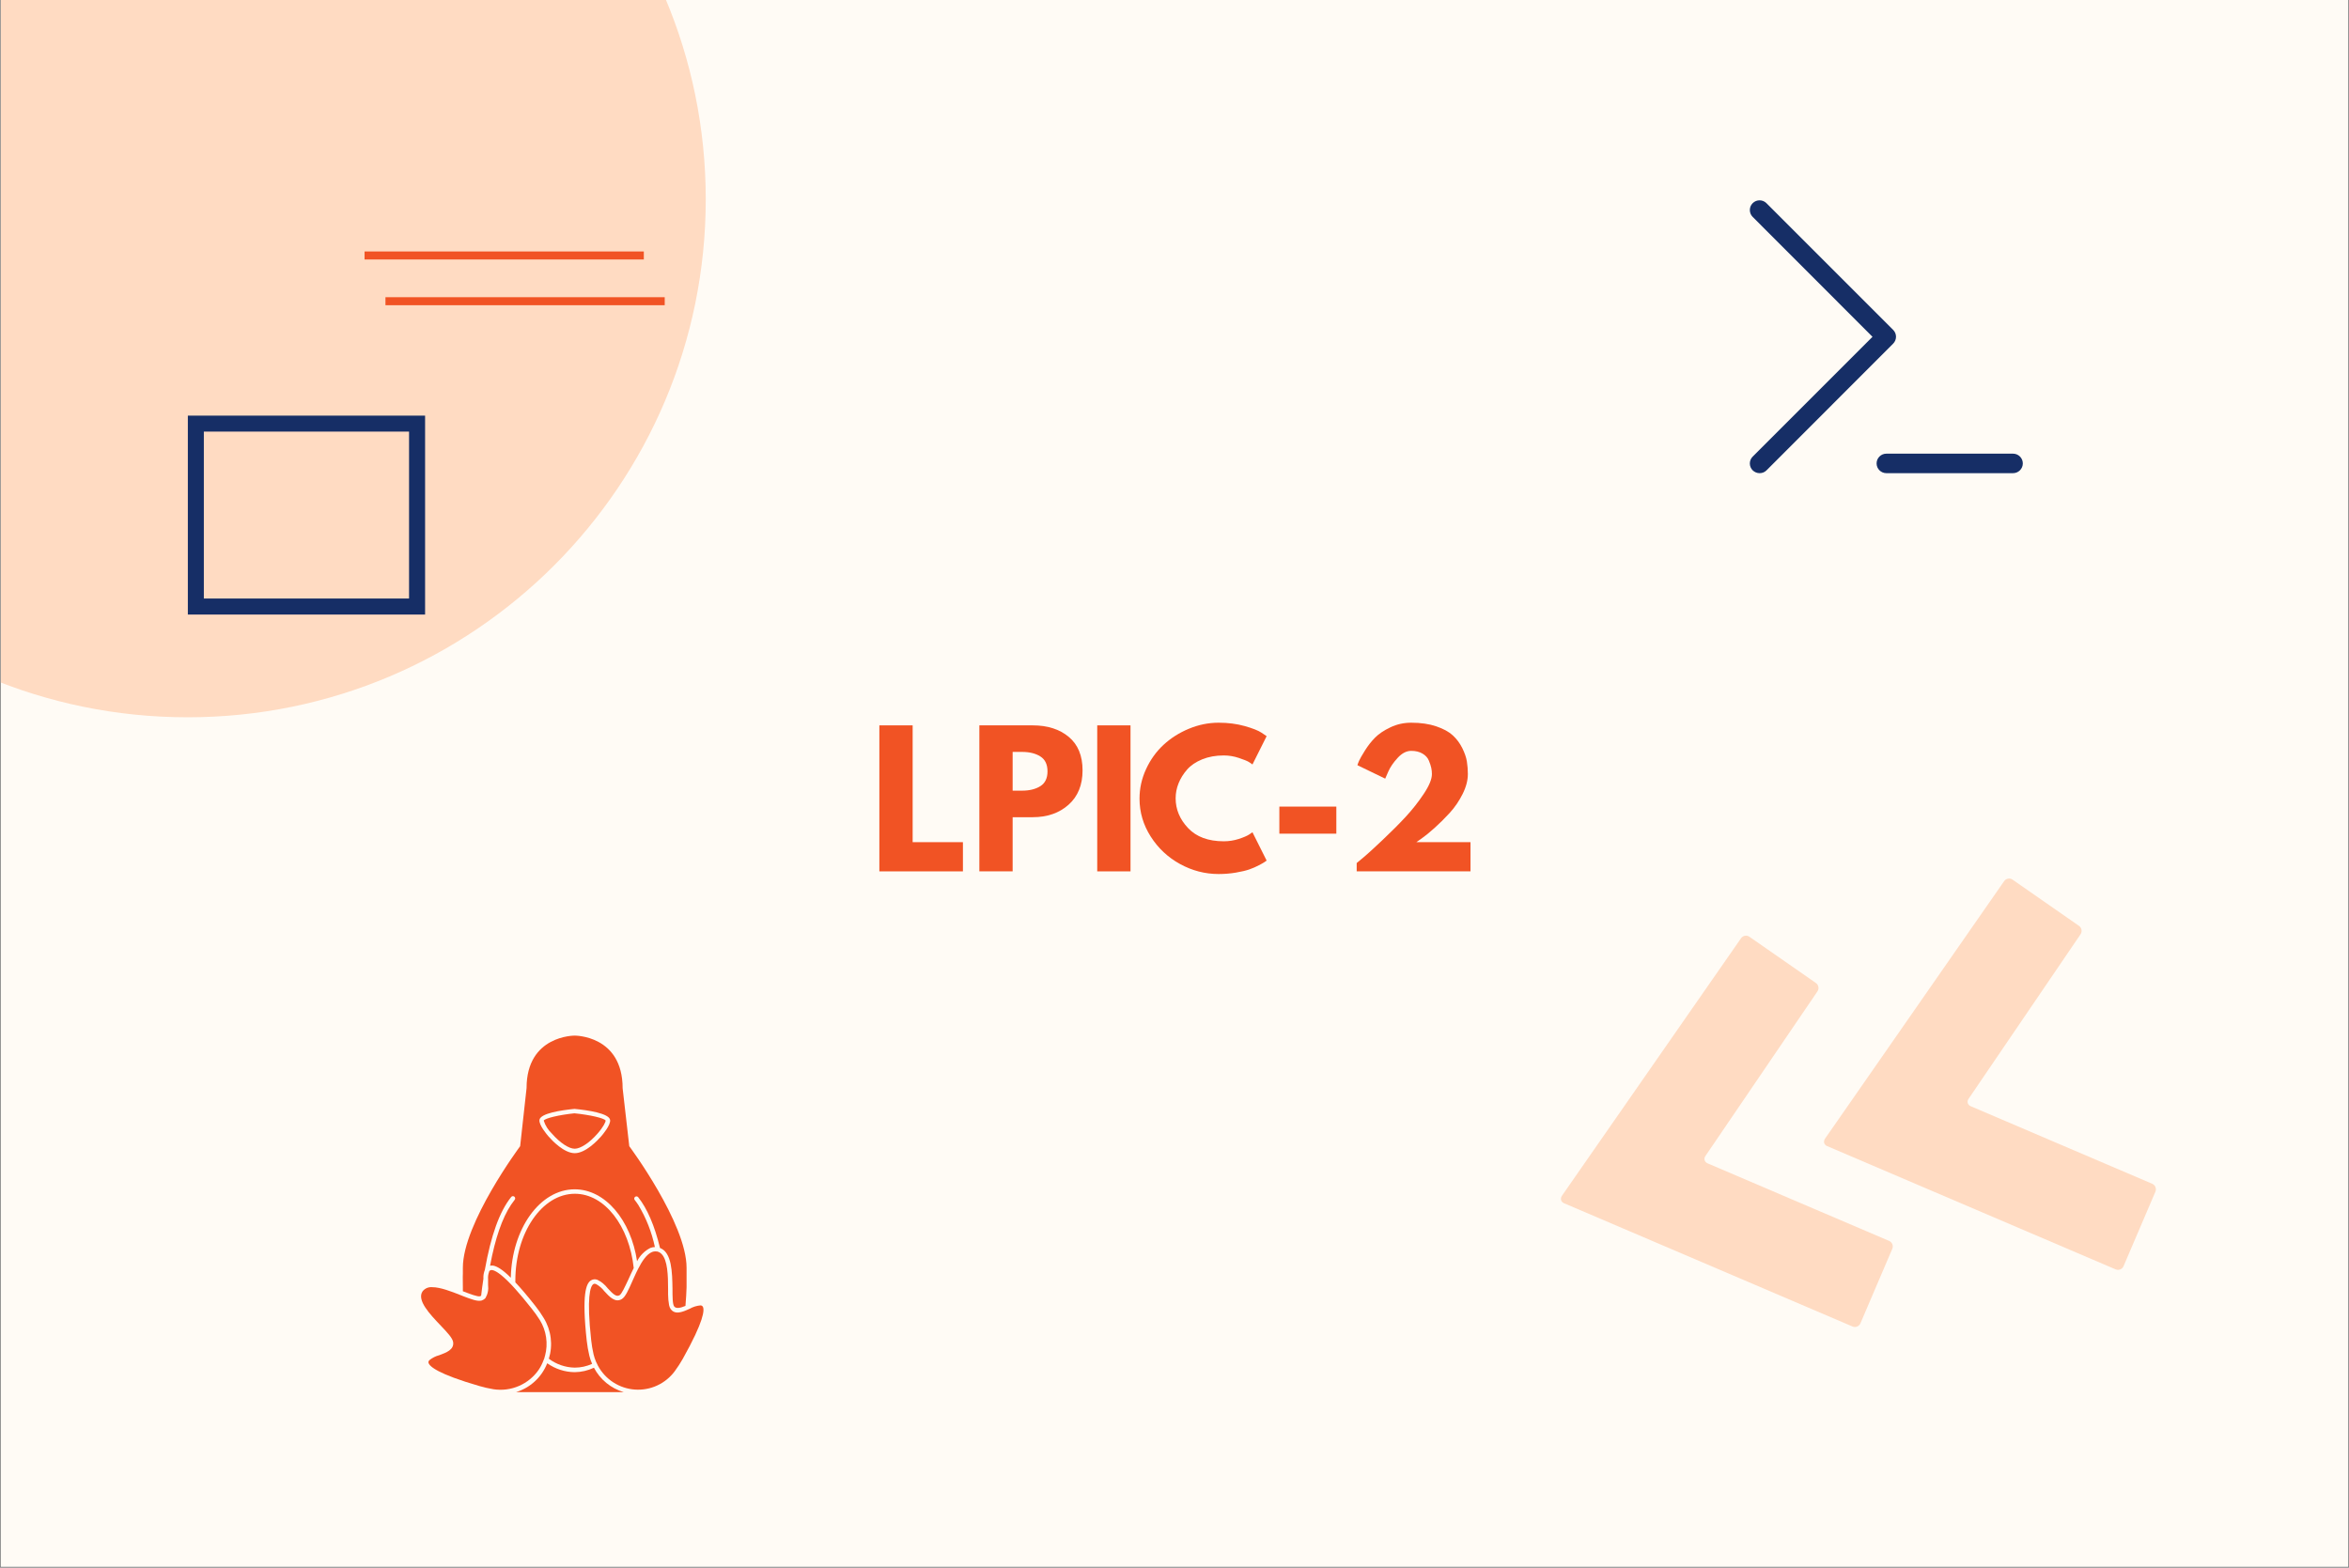 <?xml version="1.0" encoding="UTF-8"?> <svg xmlns="http://www.w3.org/2000/svg" xmlns:xlink="http://www.w3.org/1999/xlink" width="2048" zoomAndPan="magnify" viewBox="0 0 1536 1025.25" height="1367" preserveAspectRatio="xMidYMid meet" version="1.2"><rect x="0" y="0" width="1536" height="1025.25" fill="#808080" stroke="none"/><defs><clipPath id="b972ac7d34"><path d="M 0.562 0 L 1535.438 0 L 1535.438 1024.5 L 0.562 1024.5 Z M 0.562 0 "></path></clipPath><clipPath id="7b55f80976"><path d="M 0.562 0 L 461.484 0 L 461.484 469.09 L 0.562 469.09 Z M 0.562 0 "></path></clipPath><clipPath id="9f81af4cd3"><path d="M 122.715 -208.453 C -64.387 -208.453 -216.059 -56.781 -216.059 130.316 C -216.059 317.414 -64.387 469.09 122.715 469.09 C 309.812 469.09 461.484 317.414 461.484 130.316 C 461.484 -56.781 309.812 -208.453 122.715 -208.453 Z M 122.715 -208.453 "></path></clipPath><clipPath id="a67d1ba212"><path d="M 1192 574 L 1410 574 L 1410 831 L 1192 831 Z M 1192 574 "></path></clipPath><clipPath id="2773137ed4"><path d="M 1447.594 602.172 L 1397.652 834.441 L 1183.703 788.441 L 1233.641 556.172 Z M 1447.594 602.172 "></path></clipPath><clipPath id="0662af7a8b"><path d="M 1447.594 602.172 L 1397.652 834.441 L 1183.703 788.441 L 1233.641 556.172 Z M 1447.594 602.172 "></path></clipPath><clipPath id="1e406c6bf0"><path d="M 1020 611 L 1238 611 L 1238 868 L 1020 868 Z M 1020 611 "></path></clipPath><clipPath id="0974fba45e"><path d="M 1275.543 639.535 L 1225.605 871.801 L 1011.652 825.801 L 1061.59 593.535 Z M 1275.543 639.535 "></path></clipPath><clipPath id="7bea7673c1"><path d="M 1275.543 639.535 L 1225.605 871.801 L 1011.652 825.801 L 1061.59 593.535 Z M 1275.543 639.535 "></path></clipPath><clipPath id="7f3e0360a2"><path d="M 122.832 271.805 L 277.965 271.805 L 277.965 401.891 L 122.832 401.891 Z M 122.832 271.805 "></path></clipPath><clipPath id="93af722840"><path d="M 337 891 L 408 891 L 408 910.805 L 337 910.805 Z M 337 891 "></path></clipPath><clipPath id="3e28751f0b"><path d="M 1144 131 L 1240 131 L 1240 309.438 L 1144 309.438 Z M 1144 131 "></path></clipPath><clipPath id="4f00831f2b"><path d="M 1227 296 L 1322.707 296 L 1322.707 309.438 L 1227 309.438 Z M 1227 296 "></path></clipPath></defs><g id="ea2bc6f8ab"><g clip-rule="nonzero" clip-path="url(#b972ac7d34)"><path style=" stroke:none;fill-rule:nonzero;fill:#ffffff;fill-opacity:1;" d="M 0.562 0 L 1535.438 0 L 1535.438 1024.5 L 0.562 1024.5 Z M 0.562 0 "></path><path style=" stroke:none;fill-rule:nonzero;fill:#fffbf5;fill-opacity:1;" d="M 0.562 0 L 1535.438 0 L 1535.438 1024.5 L 0.562 1024.5 Z M 0.562 0 "></path></g><g clip-rule="nonzero" clip-path="url(#7b55f80976)"><g clip-rule="nonzero" clip-path="url(#9f81af4cd3)"><path style=" stroke:none;fill-rule:nonzero;fill:#ffdbc2;fill-opacity:1;" d="M -216.059 -208.453 L 461.484 -208.453 L 461.484 469.09 L -216.059 469.09 Z M -216.059 -208.453 "></path></g></g><g clip-rule="nonzero" clip-path="url(#a67d1ba212)"><g clip-rule="nonzero" clip-path="url(#2773137ed4)"><g clip-rule="nonzero" clip-path="url(#0662af7a8b)"><path style=" stroke:none;fill-rule:nonzero;fill:#ffdbc2;fill-opacity:1;" d="M 1407.348 774.168 C 1409.34 775.023 1410.262 777.348 1409.406 779.34 L 1388.566 828.078 C 1387.715 830.07 1385.387 830.988 1383.395 830.133 L 1194.723 749.504 C 1192.73 748.648 1192.109 746.48 1193.34 744.711 L 1310.5 576.242 C 1311.73 574.473 1314.195 574.008 1315.965 575.238 L 1359.461 605.5 C 1361.23 606.73 1361.691 609.195 1360.449 611.012 L 1287.219 718.633 C 1285.984 720.402 1286.652 722.578 1288.602 723.422 Z M 1407.348 774.168 "></path></g></g></g><g clip-rule="nonzero" clip-path="url(#1e406c6bf0)"><g clip-rule="nonzero" clip-path="url(#0974fba45e)"><g clip-rule="nonzero" clip-path="url(#7bea7673c1)"><path style=" stroke:none;fill-rule:nonzero;fill:#ffdbc2;fill-opacity:1;" d="M 1235.297 811.527 C 1237.293 812.383 1238.211 814.711 1237.355 816.703 L 1216.52 865.438 C 1215.664 867.43 1213.336 868.348 1211.344 867.496 L 1022.676 786.863 C 1020.68 786.012 1020.059 783.844 1021.293 782.074 L 1138.449 613.602 C 1139.684 611.832 1142.148 611.367 1143.914 612.602 L 1187.41 642.859 C 1189.18 644.09 1189.641 646.555 1188.402 648.371 L 1115.168 755.992 C 1113.934 757.762 1114.602 759.941 1116.551 760.785 Z M 1235.297 811.527 "></path></g></g></g><g clip-rule="nonzero" clip-path="url(#7f3e0360a2)"><path style="fill:none;stroke-width:28;stroke-linecap:butt;stroke-linejoin:miter;stroke:#162e66;stroke-opacity:1;stroke-miterlimit:4;" d="M 0 -0.001 L 207.151 -0.001 L 207.151 173.705 L 0 173.705 Z M 0 -0.001 " transform="matrix(-0.749,0,0,-0.749,277.965,401.89)"></path></g><path style="fill:none;stroke-width:7;stroke-linecap:butt;stroke-linejoin:miter;stroke:#f15324;stroke-opacity:1;stroke-miterlimit:4;" d="M -0 3.499 L 243.803 3.499 " transform="matrix(-0.749,0,0,-0.749,434.656,199.603)"></path><path style="fill:none;stroke-width:7;stroke-linecap:butt;stroke-linejoin:miter;stroke:#f15324;stroke-opacity:1;stroke-miterlimit:4;" d="M 0.002 3.502 L 243.805 3.502 " transform="matrix(-0.749,0,0,-0.749,420.993,169.695)"></path><g clip-rule="nonzero" clip-path="url(#93af722840)"><path style=" stroke:none;fill-rule:nonzero;fill:#f15324;fill-opacity:1;" d="M 388.375 894.457 C 384.391 896.336 380.195 897.305 375.789 897.371 C 372.566 897.336 369.422 896.824 366.359 895.828 C 363.293 894.836 360.445 893.406 357.816 891.543 C 356.938 893.785 355.82 895.902 354.465 897.891 C 353.109 899.879 351.551 901.688 349.785 903.324 C 348.02 904.957 346.09 906.375 344.004 907.574 C 341.918 908.773 339.723 909.723 337.422 910.422 C 338.031 910.422 338.617 910.422 339.227 910.422 L 407.867 910.422 C 405.789 909.816 403.793 909.004 401.879 907.996 C 399.965 906.984 398.172 905.793 396.496 904.422 C 394.824 903.051 393.301 901.527 391.934 899.848 C 390.566 898.172 389.383 896.375 388.375 894.457 Z M 388.375 894.457 "></path></g><path style=" stroke:none;fill-rule:nonzero;fill:#f15324;fill-opacity:1;" d="M 313.852 847.727 C 314.125 847.652 314.375 847.535 314.609 847.379 C 315.047 843.531 315.543 839.832 316.094 836.309 C 315.98 834.297 316.289 832.355 317.027 830.48 C 321.02 808.078 326.582 792.344 334.273 782.789 C 334.398 782.641 334.543 782.52 334.711 782.426 C 334.883 782.332 335.062 782.277 335.258 782.258 C 335.449 782.238 335.637 782.254 335.824 782.309 C 336.008 782.363 336.176 782.453 336.328 782.574 C 336.477 782.695 336.598 782.84 336.691 783.012 C 336.785 783.18 336.84 783.359 336.863 783.555 C 336.883 783.746 336.867 783.934 336.812 784.121 C 336.758 784.305 336.668 784.473 336.547 784.625 C 335.762 785.617 334.973 786.695 334.215 787.828 C 328.391 796.57 323.785 809.855 320.465 827.715 L 320.816 827.715 C 321.445 827.617 322.078 827.617 322.707 827.715 C 324.98 828.207 328.535 830.102 334.012 835.609 C 334.711 803.59 353.066 777.777 375.789 777.777 C 395.832 777.777 412.586 797.969 416.578 824.828 C 417.523 822.938 418.746 821.246 420.238 819.754 C 421.734 818.258 423.426 817.035 425.316 816.09 C 426.258 815.738 427.227 815.555 428.23 815.535 C 426.152 805.738 422.531 796.551 417.363 787.977 C 416.605 786.84 415.848 785.762 415.062 784.77 C 414.934 784.625 414.84 784.461 414.781 784.273 C 414.719 784.09 414.699 783.898 414.719 783.707 C 414.738 783.512 414.797 783.332 414.891 783.16 C 414.984 782.992 415.109 782.848 415.266 782.73 C 415.414 782.605 415.578 782.516 415.766 782.457 C 415.949 782.402 416.137 782.383 416.328 782.402 C 416.52 782.422 416.703 782.477 416.871 782.57 C 417.039 782.66 417.184 782.785 417.305 782.934 C 423.133 790.277 427.969 801.262 431.582 816.148 C 439.359 819.062 439.562 832.172 439.738 842.832 C 439.738 847.902 439.738 853.148 440.934 854.488 C 442.125 855.828 444.66 855.535 448.215 854.02 C 448.625 849.387 448.828 845.281 448.945 841.812 C 448.945 836.309 448.945 832.781 448.945 832.781 L 448.945 829.082 C 448.945 799.949 411.477 749.578 411.477 749.578 L 407.137 711.703 C 407.137 676.949 375.789 677.27 375.789 677.27 C 375.789 677.27 344.324 676.949 344.324 711.559 L 340.129 749.578 C 340.129 749.578 302.664 799.922 302.664 829.082 L 302.664 832.723 C 302.664 832.723 302.52 836.25 302.664 841.754 C 302.664 842.602 302.664 843.504 302.664 844.438 C 307.414 846.242 312.277 848.137 313.852 847.727 Z M 375.645 725.191 C 384.383 726.008 398.309 728.105 398.949 732.418 C 399.418 735.738 394.027 742.09 392.949 743.312 C 390.707 745.848 382.898 754.152 375.848 754.152 C 368.797 754.152 360.988 745.848 358.777 743.312 C 357.699 742.09 352.309 735.738 352.746 732.418 C 353.27 728.02 367.34 726.008 375.645 725.191 Z M 375.645 725.191 "></path><path style=" stroke:none;fill-rule:nonzero;fill:#f15324;fill-opacity:1;" d="M 375.789 751.238 C 379.605 751.238 385.461 747.363 390.676 741.391 C 394.668 736.875 396.125 733.555 396.008 732.797 C 395.281 731.312 385.754 729.066 375.613 728.078 C 365.797 729.066 356.27 731.312 355.543 732.855 C 356.609 736.145 358.395 738.98 360.902 741.363 C 366.148 747.363 371.973 751.238 375.789 751.238 Z M 375.789 751.238 "></path><path style=" stroke:none;fill-rule:nonzero;fill:#f15324;fill-opacity:1;" d="M 383.656 876.746 C 380.305 846.066 383.395 839.715 386.016 837.617 C 386.668 837.109 387.406 836.793 388.227 836.672 C 389.051 836.555 389.848 836.645 390.617 836.949 C 393.293 838.27 395.535 840.117 397.348 842.484 C 400.641 846.066 402.941 848.312 405.07 847.086 C 406.586 846.184 408.738 841.262 410.895 836.746 C 412.004 834.328 413.141 831.734 414.391 829.258 C 411.477 801.844 395.453 780.691 375.906 780.691 C 354.434 780.691 336.984 806.184 336.984 837.504 C 336.984 837.883 336.984 838.258 336.984 838.637 C 340.539 842.367 344.793 847.379 349.977 853.934 C 352.016 856.504 353.883 859.191 355.57 862.004 C 356.777 863.973 357.758 866.047 358.52 868.227 C 359.285 870.406 359.809 872.641 360.094 874.93 C 360.379 877.223 360.422 879.516 360.219 881.816 C 360.016 884.117 359.574 886.367 358.895 888.574 C 361.34 890.41 364.008 891.824 366.898 892.82 C 369.789 893.812 372.762 894.34 375.82 894.398 C 379.781 894.383 383.57 893.559 387.18 891.922 C 386.402 890.172 385.793 888.367 385.348 886.504 C 384.59 883.285 384.027 880.031 383.656 876.746 Z M 383.656 876.746 "></path><path style=" stroke:none;fill-rule:nonzero;fill:#f15324;fill-opacity:1;" d="M 347.59 855.711 C 343.512 850.523 340.043 846.418 337.07 843.098 L 335.586 841.465 L 334.07 839.832 C 327.34 832.84 323.785 830.918 321.922 830.598 C 321.66 830.555 321.398 830.555 321.137 830.598 C 320.848 830.633 320.59 830.734 320.355 830.906 C 320.121 831.078 319.945 831.297 319.824 831.559 C 319.82 831.625 319.82 831.695 319.824 831.762 C 319.242 833.305 319.016 834.898 319.156 836.539 C 319.156 837.355 319.156 838.172 319.156 838.988 C 319.156 839.805 319.156 839.922 319.156 840.387 C 319.352 841.859 319.301 843.328 319.008 844.785 C 318.715 846.242 318.188 847.609 317.438 848.895 C 317.145 849.223 316.816 849.504 316.445 849.738 L 315.832 850.117 C 315.441 850.324 315.035 850.488 314.609 850.613 L 314.289 850.613 C 311.871 851.051 307.938 849.621 302.957 847.699 L 301.5 847.117 C 295.266 844.641 287.98 841.785 282.652 841.785 C 282.047 841.723 281.449 841.738 280.852 841.832 C 280.254 841.926 279.676 842.09 279.121 842.328 C 278.562 842.57 278.047 842.875 277.57 843.246 C 277.09 843.617 276.668 844.043 276.301 844.523 C 272.395 850.352 281.137 859.496 288.188 866.898 C 292.527 871.473 295.934 875.055 296.312 877.734 C 296.984 882.688 291.797 884.582 287.223 886.273 C 284.84 886.902 282.684 887.988 280.758 889.535 C 280.059 890.352 280.086 890.902 280.23 891.312 C 280.875 893.555 286.059 898.477 313.473 906.434 C 316.512 907.312 319.59 908.012 322.707 908.531 C 324.109 908.742 325.52 908.855 326.934 908.871 C 328.352 908.887 329.762 908.805 331.164 908.625 C 332.57 908.441 333.957 908.164 335.32 907.789 C 336.688 907.414 338.02 906.945 339.32 906.383 C 340.621 905.824 341.879 905.176 343.086 904.438 C 344.297 903.699 345.449 902.883 346.547 901.984 C 347.641 901.09 348.668 900.117 349.629 899.078 C 350.59 898.035 351.473 896.934 352.277 895.77 C 353.551 893.84 354.59 891.789 355.398 889.621 L 355.98 888.195 C 355.98 887.699 356.242 887.145 356.387 886.648 C 356.91 884.695 357.23 882.707 357.352 880.688 C 357.473 878.668 357.391 876.656 357.102 874.652 C 356.812 872.652 356.328 870.695 355.645 868.793 C 354.957 866.887 354.09 865.07 353.035 863.344 C 351.367 860.695 349.551 858.148 347.59 855.711 Z M 347.59 855.711 "></path><path style=" stroke:none;fill-rule:nonzero;fill:#f15324;fill-opacity:1;" d="M 457.945 853.699 C 455.48 853.938 453.168 854.664 451.012 855.887 L 447.836 857.254 C 444.34 858.594 440.844 859.234 438.574 856.148 C 438.027 855.328 437.668 854.434 437.496 853.469 C 437.09 851.164 436.875 848.844 436.855 846.504 C 436.855 845.309 436.855 844.059 436.855 842.719 C 436.855 834.238 436.562 824.043 432.57 820.051 C 432.059 819.52 431.465 819.105 430.793 818.797 C 430.426 818.637 430.047 818.512 429.656 818.418 L 429.219 818.418 C 428.215 818.301 427.242 818.438 426.309 818.828 C 422.871 820.227 419.867 824.652 417.246 829.84 L 415.992 832.375 C 415.527 833.363 415.09 834.328 414.652 835.289 C 414.219 836.25 413.84 837.066 413.461 837.938 C 410.895 843.766 408.887 848.223 406.555 849.594 C 402.242 852.129 398.484 848.047 395.191 844.438 C 393.691 842.473 391.855 840.898 389.688 839.715 C 389.406 839.609 389.113 839.551 388.812 839.543 C 388.445 839.531 388.125 839.648 387.852 839.891 C 386.047 841.348 383.453 848.02 386.57 876.426 C 386.906 879.562 387.43 882.672 388.141 885.746 C 388.539 887.371 389.062 888.953 389.715 890.496 C 389.918 890.934 390.125 891.371 390.355 891.809 C 390.59 892.242 390.734 892.68 390.969 893.117 C 391.266 893.668 391.578 894.211 391.91 894.742 C 392.242 895.273 392.586 895.793 392.953 896.305 C 393.316 896.812 393.695 897.312 394.09 897.797 C 394.484 898.285 394.895 898.758 395.32 899.219 C 395.742 899.676 396.184 900.125 396.637 900.555 C 397.09 900.988 397.555 901.406 398.035 901.809 C 398.512 902.211 399.004 902.602 399.508 902.973 C 400.012 903.344 400.527 903.699 401.051 904.039 C 401.578 904.379 402.113 904.703 402.66 905.008 C 403.207 905.316 403.762 905.605 404.328 905.875 C 404.891 906.145 405.465 906.398 406.043 906.633 C 406.625 906.867 407.211 907.086 407.805 907.281 C 408.398 907.48 409 907.66 409.605 907.82 C 410.211 907.98 410.82 908.121 411.434 908.242 C 412.047 908.367 412.664 908.469 413.285 908.551 C 413.906 908.633 414.531 908.699 415.152 908.742 C 415.777 908.785 416.402 908.809 417.031 908.812 C 417.656 908.816 418.281 908.801 418.906 908.766 C 419.531 908.73 420.156 908.676 420.777 908.602 C 421.398 908.527 422.02 908.434 422.633 908.32 C 423.25 908.207 423.863 908.078 424.469 907.926 C 425.078 907.773 425.68 907.602 426.277 907.414 C 426.871 907.223 427.461 907.016 428.047 906.789 C 428.629 906.562 429.207 906.316 429.773 906.055 C 430.344 905.789 430.902 905.508 431.453 905.211 C 432.004 904.914 432.543 904.598 433.074 904.266 C 433.605 903.934 434.125 903.582 434.633 903.219 C 435.141 902.852 435.641 902.473 436.125 902.074 C 436.609 901.68 437.078 901.27 437.539 900.844 C 437.996 900.418 438.441 899.977 438.875 899.523 C 439.305 899.066 439.723 898.602 440.125 898.121 C 440.523 897.641 440.91 897.148 441.281 896.645 C 443.156 894.094 444.875 891.441 446.438 888.691 C 460.422 863.781 460.684 856.645 459.605 854.602 C 459.441 854.305 459.207 854.074 458.906 853.914 C 458.605 853.75 458.285 853.68 457.945 853.699 Z M 457.945 853.699 "></path><g clip-rule="nonzero" clip-path="url(#3e28751f0b)"><path style=" stroke:none;fill-rule:nonzero;fill:#162e66;fill-opacity:1;" d="M 1150.602 309.438 C 1148.945 309.438 1147.352 308.801 1146.074 307.59 C 1143.59 305.102 1143.59 301.086 1146.074 298.602 L 1224.414 220.258 L 1146.074 141.855 C 1143.59 139.367 1143.59 135.352 1146.074 132.867 C 1148.562 130.383 1152.578 130.383 1155.062 132.867 L 1237.93 215.734 C 1240.414 218.219 1240.414 222.234 1237.93 224.723 L 1155.125 307.59 C 1153.852 308.863 1152.258 309.438 1150.602 309.438 Z M 1150.602 309.438 "></path></g><g clip-rule="nonzero" clip-path="url(#4f00831f2b)"><path style=" stroke:none;fill-rule:nonzero;fill:#162e66;fill-opacity:1;" d="M 1316.332 309.438 L 1233.469 309.438 C 1229.961 309.438 1227.094 306.566 1227.094 303.062 C 1227.094 299.555 1229.961 296.688 1233.469 296.688 L 1316.332 296.688 C 1319.84 296.688 1322.707 299.555 1322.707 303.062 C 1322.707 306.566 1319.84 309.438 1316.332 309.438 Z M 1316.332 309.438 "></path></g><g style="fill:#f15324;fill-opacity:1;"><g transform="translate(568.072, 569.854)"><path style="stroke:none" d="M 28.703 -95.484 L 28.703 -19.094 L 61.578 -19.094 L 61.578 0 L 6.938 0 L 6.938 -95.484 Z M 28.703 -95.484 "></path></g></g><g style="fill:#f15324;fill-opacity:1;"><g transform="translate(633.459, 569.854)"><path style="stroke:none" d="M 6.938 -95.484 L 41.781 -95.484 C 51.5 -95.484 59.367 -92.973 65.391 -87.953 C 71.41 -82.941 74.422 -75.648 74.422 -66.078 C 74.422 -56.516 71.367 -49.016 65.266 -43.578 C 59.172 -38.141 51.344 -35.422 41.781 -35.422 L 28.703 -35.422 L 28.703 0 L 6.938 0 Z M 28.703 -52.781 L 34.844 -52.781 C 39.695 -52.781 43.688 -53.758 46.812 -55.719 C 49.938 -57.688 51.5 -60.91 51.5 -65.391 C 51.5 -69.941 49.938 -73.203 46.812 -75.172 C 43.688 -77.141 39.695 -78.125 34.844 -78.125 L 28.703 -78.125 Z M 28.703 -52.781 "></path></g></g><g style="fill:#f15324;fill-opacity:1;"><g transform="translate(710.536, 569.854)"><path style="stroke:none" d="M 28.703 -95.484 L 28.703 0 L 6.938 0 L 6.938 -95.484 Z M 28.703 -95.484 "></path></g></g><g style="fill:#f15324;fill-opacity:1;"><g transform="translate(742.477, 569.854)"><path style="stroke:none" d="M 57.75 -19.672 C 61.07 -19.672 64.297 -20.172 67.422 -21.172 C 70.547 -22.18 72.836 -23.148 74.297 -24.078 L 76.5 -25.578 L 85.766 -7.062 C 85.453 -6.832 85.023 -6.523 84.484 -6.141 C 83.941 -5.754 82.688 -5.039 80.719 -4 C 78.758 -2.957 76.66 -2.047 74.422 -1.266 C 72.18 -0.492 69.25 0.195 65.625 0.812 C 62 1.426 58.254 1.734 54.391 1.734 C 45.516 1.734 37.102 -0.441 29.156 -4.797 C 21.219 -9.16 14.816 -15.16 9.953 -22.797 C 5.086 -30.43 2.656 -38.688 2.656 -47.562 C 2.656 -54.281 4.082 -60.723 6.938 -66.891 C 9.789 -73.066 13.594 -78.352 18.344 -82.75 C 23.094 -87.145 28.629 -90.656 34.953 -93.281 C 41.273 -95.906 47.754 -97.219 54.391 -97.219 C 60.566 -97.219 66.258 -96.484 71.469 -95.016 C 76.676 -93.547 80.359 -92.082 82.516 -90.625 L 85.766 -88.422 L 76.5 -69.906 C 75.957 -70.363 75.145 -70.922 74.062 -71.578 C 72.988 -72.234 70.832 -73.102 67.594 -74.188 C 64.352 -75.27 61.07 -75.812 57.75 -75.812 C 52.5 -75.812 47.789 -74.961 43.625 -73.266 C 39.457 -71.566 36.16 -69.328 33.734 -66.547 C 31.305 -63.766 29.453 -60.773 28.172 -57.578 C 26.898 -54.379 26.266 -51.117 26.266 -47.797 C 26.266 -40.547 28.984 -34.047 34.422 -28.297 C 39.867 -22.547 47.645 -19.672 57.75 -19.672 Z M 57.75 -19.672 "></path></g></g><g style="fill:#f15324;fill-opacity:1;"><g transform="translate(829.622, 569.854)"><path style="stroke:none" d="M 6.938 -42.359 L 44.203 -42.359 L 44.203 -24.656 L 6.938 -24.656 Z M 6.938 -42.359 "></path></g></g><g style="fill:#f15324;fill-opacity:1;"><g transform="translate(880.775, 569.854)"><path style="stroke:none" d="M 42.016 -78.812 C 38.922 -78.812 35.969 -77.285 33.156 -74.234 C 30.344 -71.191 28.281 -68.164 26.969 -65.156 L 25 -60.641 L 6.828 -69.438 C 7.055 -70.207 7.441 -71.207 7.984 -72.438 C 8.523 -73.676 9.797 -75.895 11.797 -79.094 C 13.805 -82.301 16.023 -85.117 18.453 -87.547 C 20.891 -89.984 24.207 -92.203 28.406 -94.203 C 32.613 -96.211 37.148 -97.219 42.016 -97.219 C 48.266 -97.219 53.723 -96.426 58.391 -94.844 C 63.055 -93.258 66.66 -91.289 69.203 -88.938 C 71.754 -86.582 73.82 -83.805 75.406 -80.609 C 76.988 -77.41 77.988 -74.5 78.406 -71.875 C 78.832 -69.25 79.047 -66.508 79.047 -63.656 C 79.047 -59.488 77.891 -55.109 75.578 -50.516 C 73.266 -45.922 70.469 -41.832 67.188 -38.25 C 63.906 -34.664 60.602 -31.383 57.281 -28.406 C 53.969 -25.438 51.156 -23.145 48.844 -21.531 L 45.375 -19.094 L 80.781 -19.094 L 80.781 0 L 6.359 0 L 6.359 -5.438 C 7.672 -6.52 9.445 -8.004 11.688 -9.891 C 13.926 -11.785 17.859 -15.395 23.484 -20.719 C 29.117 -26.039 34.098 -31.035 38.422 -35.703 C 42.742 -40.367 46.676 -45.363 50.219 -50.688 C 53.77 -56.008 55.547 -60.332 55.547 -63.656 C 55.547 -64.969 55.41 -66.281 55.141 -67.594 C 54.879 -68.906 54.359 -70.504 53.578 -72.391 C 52.805 -74.285 51.414 -75.828 49.406 -77.016 C 47.406 -78.211 44.941 -78.812 42.016 -78.812 Z M 42.016 -78.812 "></path></g></g></g></svg> 